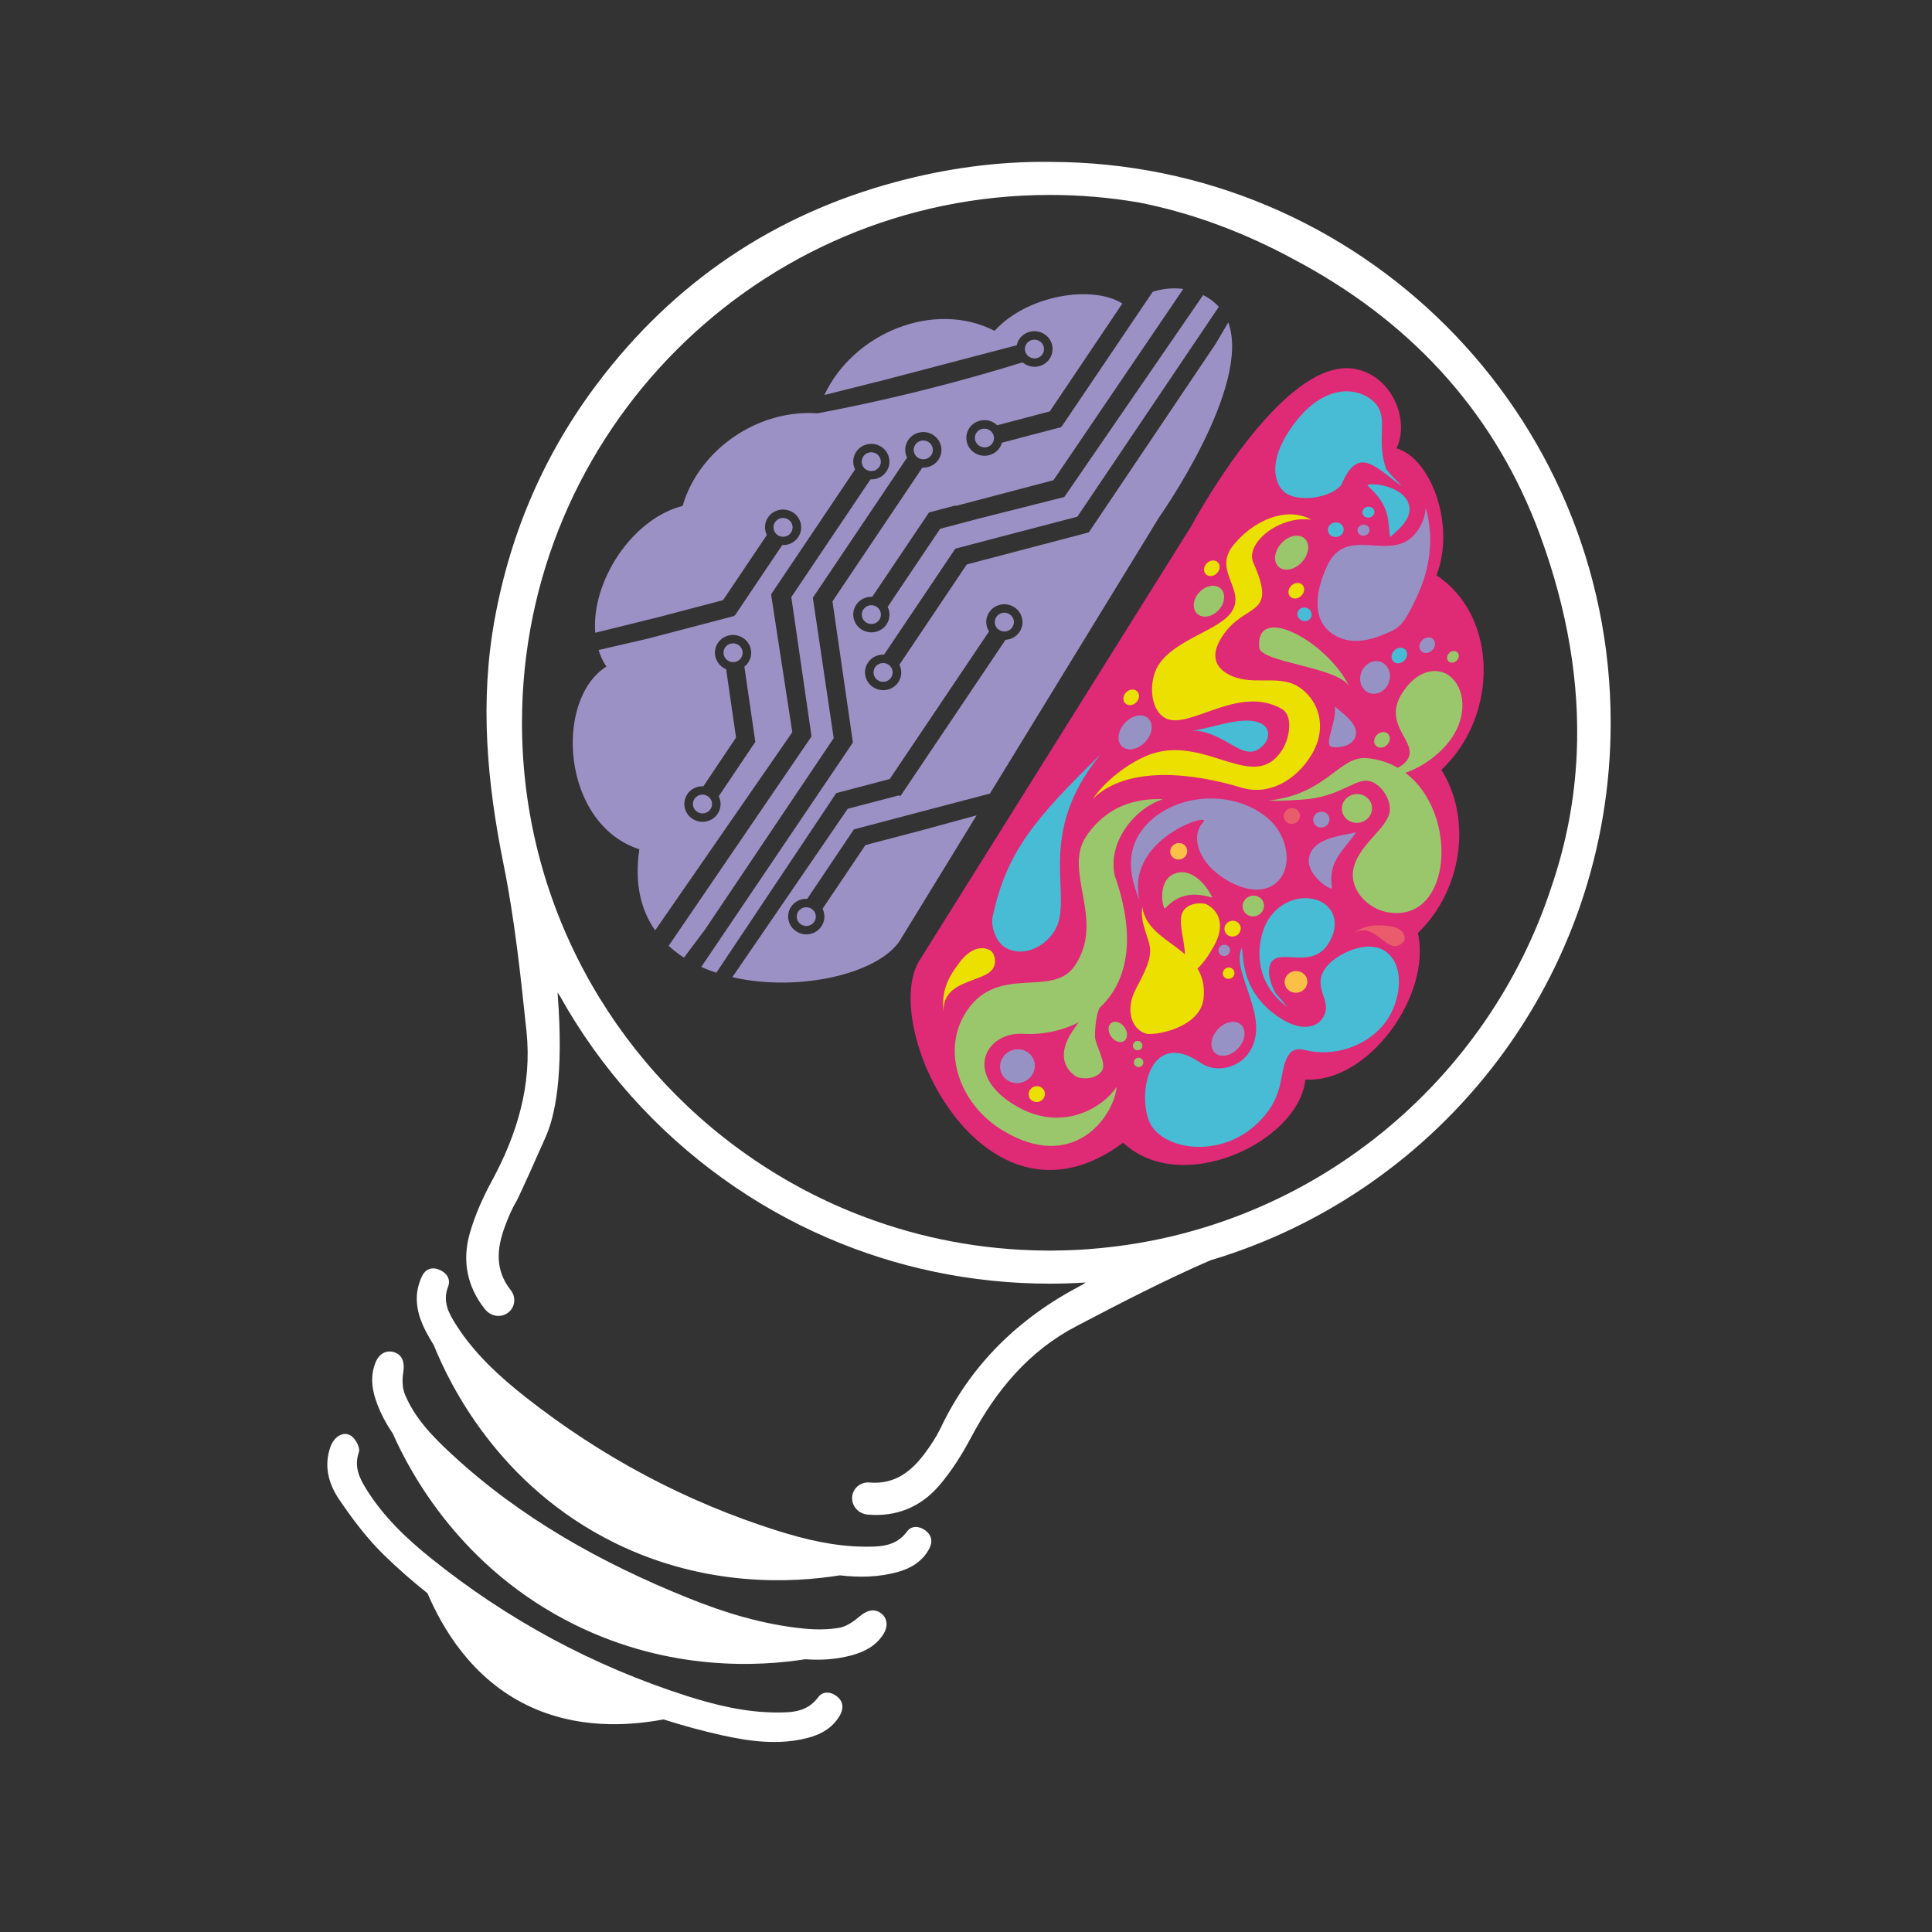 <?xml version="1.0" encoding="UTF-8"?><svg id="Layer_1" xmlns="http://www.w3.org/2000/svg" viewBox="0 0 1080 1080"><rect x="0" y="0" width="1080" height="1080" fill="#333333" stroke="none"/><defs><style>.cls-1{fill:#ebe000;}.cls-2{fill:#fbc147;}.cls-3{fill:#ea5c6c;}.cls-4{fill:#fff;}.cls-5{fill:#9c91c5;}.cls-6{fill:#9bc76c;}.cls-7{fill:#df2a75;}.cls-8{fill:#9693c4;}.cls-9{fill:#47bcd4;}</style></defs><g id="Globe"><g id="Bottom"><path class="cls-4" d="M233.03,724.28c-.55,9.94,3.85,18.55,8.84,26.67,.2,.33,.39,.62,.59,.95,8.77,21.75,36.26,78.71,101.41,110.7,50.77,24.91,99.16,22.24,125.6,18.03,10.99,1.27,21.91,1.11,32.83-2.02,7.24-2.05,13.34-5.9,17.05-12.68,2.12-3.88,1.66-7.63-2.09-10.43-3.46-2.58-7.76-2.71-10.14,.52-6.26,8.58-15.13,8.64-24.13,8.58-16.76-.16-32.93-4.04-48.78-9.03-51.26-16.21-97.95-41.21-140.18-74.38-14.84-11.67-28.76-24.42-39.03-40.53-4.08-6.42-7.79-13.04-4.5-21.46,1.57-4.04-.72-7.7-4.96-9.42-4.08-1.7-7.7-.33-9.52,3.36-1.66,3.42-2.77,7.37-3,11.15Z"/><path class="cls-4" d="M189.46,838.01c7.47,11.05,15.65,21.94,25.14,31.2,7.79,7.6,15.94,14.74,24.36,21.42,8.48,19.82,24.78,47.61,55.79,62.64,27.49,13.34,56.15,11.64,76.17,7.89,10.86,3.49,21.91,6.49,33.13,8.97,15.39,3.36,30.91,5.41,46.56,1.6,7.89-1.92,14.71-5.54,18.88-12.81,2.18-3.78,2.02-7.7-1.6-10.6-3.49-2.8-7.96-3.07-10.56,.49-6,8.12-14.44,8.51-23.05,8.48-17.35-.03-34.07-4.04-50.41-9.26-52.27-16.73-99.84-42.36-142.62-76.69-13.99-11.22-27-23.57-36.55-39-3.85-6.2-6.88-12.59-4.08-20.57,.82-2.28-1.53-6.91-3.82-8.74-4.21-3.42-9.81-.46-12.03,5.64-3.88,10.63-1.11,20.77,4.7,29.35Z"/><path class="cls-4" d="M210.07,782.55c2.28,6.85,5.58,13.04,9.46,18.72,.03,.03,.03,.07,.03,.07,9.85,22.24,38.35,75.65,101.8,106.92,53.57,26.41,103.88,23.18,128.76,19.27,8.51,.62,17.05,.16,25.66-2.12,7.43-1.99,13.96-5.31,18.16-12.1,2.67-4.3,2.05-8.93-1.47-11.51-3.68-2.74-7.79-1.66-11.58,1.5-3.39,2.84-7.43,5.87-11.61,6.62-6.49,1.14-13.37,1.11-19.99,.46-22.47-2.22-43.89-8.71-64.69-17.12-48.49-19.53-93.61-44.67-132.19-80.44-10.43-9.65-20.41-19.86-26.02-33.23-1.53-3.62-1.6-8.28-.98-12.26,.91-5.67-.39-9.91-5.02-11.41-4.43-1.43-8.51,.75-10.53,5.87-2.74,6.91-2.15,13.83,.2,20.77Z"/></g><path id="Top" class="cls-4" d="M586.85,90.48h-1.3c-27.85-.2-56.12,3.52-84.78,11.22-68.28,18.32-123.97,56.05-166.52,112.26-29.61,39.13-48.75,83.18-57.65,131.8-8.51,46.27-4.37,91.56,4.86,137.24,6.23,30.78,9.55,62.21,12.85,93.52,3.13,29.74-5.12,57.35-19.3,83.51-5.12,9.46-9.65,19.5-12.52,29.83-4.17,15-1.4,29.41,8.54,41.93,3.29,4.14,8.77,4.99,12.78,2.15,3.95-2.77,5.05-8.51,1.66-12.78-8.9-11.25-7.79-23.25-3.23-35.54,1.79-4.86,3.81-9.75,6.49-14.18,0,0,2.02-3.59,16.27-35.8,5.09-11.51,10.34-33.85,6.68-80.8,.46,.68,.91,1.37,1.37,2.05,22.5,40.27,53.67,75.06,90.94,101.86,18.16,13.08,37.79,24.26,58.59,33.23,38.12,16.47,80.11,25.6,124.26,25.6,6.75,0,13.47-.23,20.12-.65-1.11,.75-1.99,1.3-2.87,1.76-34.69,18.19-61.46,44.12-78.39,79.82-2.25,4.66-5.18,9.06-8.25,13.27-7.73,10.6-17.09,18.16-31.37,16.96-5.45-.46-9.62,3.65-9.75,8.48-.13,4.89,3.59,9,8.87,9.46,15.94,1.37,29.48-4.3,39.65-16.07,7.01-8.12,12.91-17.48,17.93-26.97,13.92-26.28,32.35-48.42,58.89-62.28,24.65-12.88,49.43-25.79,74.9-36.81,.03,0,.07-.03,.1-.03,129.38-38.61,223.71-158.53,223.71-300.47,0-173.17-140.37-313.54-313.54-313.54Zm294.53,331.02c-1.11,25.07-5.74,49.53-13.83,73.4-.03,.13-.1,.26-.13,.39-35.7,109.69-134.08,191.3-252.67,202.45-.36,.03-.75,.07-1.11,.1-3.78,.39-7.56,.65-11.41,.85h-.03c-3.55,.16-7.08,.29-10.66,.33h-.03c-1.57,.07-3.1,.07-4.66,.07-1.11,0-2.22,0-3.33-.03-35.08-.39-68.73-6.91-99.87-18.62-23.25-8.67-45.09-20.25-65.15-34.24-76.53-53.34-126.71-142-126.71-242.17,0-162.67,132.38-295.06,295.06-295.06,16.89,0,33.45,1.43,49.56,4.17,27.78,5.45,55.01,15.23,81.61,29.05,2.15,1.11,8.84,4.7,10.99,5.9,62.34,34.47,107.6,84.65,132.02,151.39,15.29,41.8,22.07,82.4,20.38,121.59,0,.16,0,.29-.03,.42Z"/></g><g id="Left_Brain"><path class="cls-5" d="M496.61,371.51c2.48,1.63,3.13,4.89,1.5,7.27-1.6,2.45-4.89,3.1-7.4,1.5-2.45-1.6-3.13-4.86-1.53-7.3,1.63-2.41,4.99-3.07,7.43-1.47Z"/><path class="cls-5" d="M490.03,339.17c2.45,1.6,3.16,4.89,1.53,7.3-1.63,2.41-4.96,3.07-7.43,1.47-2.45-1.6-3.13-4.89-1.5-7.27,1.63-2.41,4.96-3.07,7.4-1.5Z"/><path class="cls-5" d="M513.18,255.89c-2.48-1.6-3.16-4.89-1.53-7.3,1.63-2.45,4.96-3.07,7.43-1.47,2.45,1.6,3.13,4.89,1.53,7.27-1.63,2.45-4.99,3.1-7.43,1.5Z"/><path class="cls-5" d="M553.25,240.5c2.45,1.6,3.16,4.83,1.53,7.27-1.6,2.38-4.92,3.07-7.4,1.43-2.45-1.6-3.16-4.86-1.57-7.27,1.63-2.41,4.96-3.03,7.43-1.43Z"/><path class="cls-5" d="M575.32,199.48c-2.45-1.63-3.13-4.89-1.53-7.27,1.63-2.41,4.96-3.07,7.4-1.47,2.48,1.6,3.16,4.86,1.53,7.3-1.6,2.35-4.92,3.07-7.4,1.43Z"/><path class="cls-5" d="M434.79,299.19c-2.48-1.63-3.13-4.89-1.53-7.3,1.63-2.41,4.96-3.07,7.43-1.47,2.45,1.6,3.13,4.86,1.5,7.27-1.6,2.45-4.92,3.1-7.4,1.5Z"/><path class="cls-5" d="M388.23,446.54c1.63-2.41,4.96-3.07,7.4-1.47,2.45,1.6,3.16,4.83,1.53,7.27-1.6,2.41-4.92,3.1-7.43,1.47-2.45-1.6-3.13-4.86-1.5-7.27Z"/><path class="cls-5" d="M406.85,369.26c-2.48-1.6-3.13-4.86-1.53-7.27,1.63-2.41,4.96-3.07,7.43-1.47,2.45,1.6,3.13,4.86,1.5,7.3-1.6,2.38-4.92,3.07-7.4,1.43Z"/><path class="cls-5" d="M564.37,343.4c-2.48-1.63-5.8-.95-7.4,1.47-1.63,2.41-.95,5.67,1.53,7.27,2.45,1.6,5.77,.95,7.4-1.5,1.6-2.38,.98-5.64-1.53-7.24Zm122.24-163.16c-2.28,3.91-4.6,7.79-6.88,11.67v.03l-71.08,105.65-2.35,.65-65.86,17.28-37.66,56.05c1.5,3.03,1.4,6.78-.65,9.81-3.07,4.6-9.33,5.8-14.02,2.77-4.7-3.03-5.97-9.2-2.9-13.76,2.05-3.07,5.51-4.63,8.97-4.43l39.62-58.92-.03-.26,.26-.07,15-3.95,53.21-13.92c26.38-39.13,52.72-78.19,79.07-117.32-2.51-2.8-5.51-4.99-8.74-6.59-25.86,37.63-51.71,75.26-77.6,112.88-.46,.1-.88,.23-1.34,.36-16.01,4.04-32.05,8.09-48.09,12.13l-.62,.2-19.37,5.09-29.35,43.66c1.53,3.03,1.4,6.75-.65,9.81-3.06,4.56-9.36,5.8-14.05,2.77-4.63-3.03-5.93-9.23-2.87-13.76,2.05-3.07,5.51-4.63,8.97-4.47l31.73-47.15h.03l15-3.95-.23,.36,54.75-14.41c24.19-35.64,48.39-71.28,72.58-106.92-5.8-.78-11.77-.16-17.09,1.6-16.92,25.07-33.88,50.12-50.8,75.19l-.36-.26,.16,.68-33.29,8.74c-.26,1.01-.69,1.96-1.3,2.84-3.1,4.6-9.36,5.84-14.02,2.8-4.7-3.03-5.97-9.2-2.9-13.83,3.13-4.56,9.39-5.8,14.05-2.77,.52,.36,1.04,.75,1.5,1.21l29.41-7.73c13.53-20.09,27.03-40.2,40.56-60.32-16.5-10.53-53.08-4.92-71.41,15.26-33.91-17.41-78.94,1.27-95.15,35.87,11.31-2.84,22.6-5.67,33.91-8.51l73.62-19.3c.26-1.21,.75-2.35,1.44-3.42,3.1-4.56,9.39-5.8,14.05-2.77,4.66,3,5.97,9.2,2.87,13.79-3.06,4.56-9.33,5.8-14.02,2.77-.33-.23-.68-.49-1.01-.75l-1.01,.26v-.03c-24.42,7.53-50.54,14.64-78.26,20.87-12.03,2.71-23.84,5.15-35.41,7.34-33.55-2.41-66.32,20.44-75.42,51.75-28.47,7.27-51.13,42.45-48.84,70.92,11.97-2.97,23.87-5.9,35.83-8.87l35.61-9.36,24.49-36.42c-1.53-3.03-1.4-6.78,.62-9.78,3.06-4.6,9.36-5.84,14.02-2.8,4.66,3.03,5.97,9.23,2.87,13.79-2.02,3.03-5.45,4.6-8.9,4.4l-26.44,39.32-.36-.26,.13,.55-40.76,10.69-7.76,2.02c-9.16,2.12-18.32,4.24-27.49,6.36,1.01,3.26,2.45,6.39,4.37,9.26-29.38,18.52-25.14,88.01,18.42,102.12-2.84,19.14,.88,34.04,8.84,45.32,25.53-36.94,51.09-73.85,76.66-110.76-3.95-25.5-7.86-51-11.77-76.46-.03-.23-.03-.46-.03-.68l46.89-69.75c-1.5-3.07-1.4-6.81,.62-9.85,3.1-4.56,9.39-5.84,14.05-2.8,4.66,3.03,5.93,9.23,2.87,13.79-2.05,3.03-5.51,4.6-8.93,4.43l-44.25,65.8,11.25,77.51c0,.13,.03,.26,.03,.42-.07,.1-.13,.2-.2,.29-.03,.03-.06,.1-.1,.13-26.51,38.87-53.02,77.7-79.53,116.57,2.61,2.45,5.48,4.63,8.54,6.62,3.88-5.15,7.76-10.34,11.64-15.52l72.06-107.18c-3.85-25.89-7.7-51.81-11.54-77.73-.03-.23-.1-.52-.13-.75l52.66-78.32,.07,.03c-1.57-3.07-1.47-6.85,.59-9.88,3.06-4.56,9.36-5.84,14.02-2.8,4.66,3.03,5.97,9.23,2.9,13.76-2.09,3.1-5.54,4.66-9.03,4.43l.03,.03-50.25,74.77,10.6,73.23c.13,.88,.26,1.76,.39,2.64,.13,1.01,.26,2.02,.42,3-.07,.1-.1,.2-.16,.26-.07,.13-.13,.2-.2,.33-28.14,41.64-56.28,83.24-84.39,124.88,2.71,1.24,5.51,2.31,8.41,3.26,22.34-33.45,44.7-66.94,67.04-100.43l2.9-.75,27-7.11,55.5-82.49c-2.05-3.23-2.15-7.4,.13-10.76,3.07-4.56,9.33-5.84,14.02-2.77,4.66,3.03,5.97,9.2,2.9,13.76-1.86,2.74-4.76,4.27-7.83,4.43l-58.79,87.45-.75-.49-28.66,7.5c-21.49,31.4-43.01,62.74-64.5,94.13,37.99,8.77,84.22-2.38,94.82-22.37l41.7-68.08c-10.43,2.84-20.84,5.67-31.24,8.51l-30.88,8.09-23.97,35.61c1.53,3.07,1.4,6.81-.65,9.85-3.06,4.6-9.33,5.84-14.02,2.8-4.7-3.03-5.97-9.23-2.9-13.79,2.05-3.07,5.54-4.6,9-4.4l26.05-38.8-.03-.07,.07,.03,46.07-12.13c9.98-2.64,19.96-5.25,29.97-7.89l94.75-154.72s51.68-72.97,38.48-108.68Zm-264.41,234.44s-.03,.03,0,.07c-.1,.2-.23,.36-.29,.46-.13,.2-.2,.26-.36,.52-.1,.16-.2,.29-.26,.36l-19.5,29.02c1.53,3.1,1.4,6.78-.65,9.85-3.07,4.56-9.33,5.84-14.05,2.77-4.66-3.03-5.93-9.2-2.87-13.79,2.05-3.03,5.51-4.6,8.97-4.4l18.26-27.23-5.54-38.25c-.59-.23-1.14-.52-1.7-.85-4.66-3.07-5.97-9.23-2.9-13.83,3.1-4.56,9.36-5.8,14.05-2.77,4.66,3.03,5.97,9.2,2.87,13.79-.55,.88-1.3,1.63-2.12,2.25l6.1,41.96v.07Zm24.06,94.82c-1.6,2.38-.95,5.64,1.53,7.27,2.48,1.6,5.8,.91,7.4-1.5,1.6-2.41,.95-5.64-1.53-7.24-2.45-1.6-5.77-.95-7.4,1.47Zm43.72-255.8c-2.45-1.6-5.77-.95-7.4,1.47-1.63,2.45-.94,5.71,1.5,7.3,2.48,1.6,5.8,.95,7.43-1.47s.95-5.71-1.53-7.3Z"/></g><g id="Right_Brain"><path id="Outer_Brain" class="cls-7" d="M514.78,535.63l151.18-241.59s51-95.71,91.74-87.77c20.62,4.02,30.48,28.62,22.96,44.35,19.23,5.47,33.22,43.12,22.33,71,34.34,22.51,35.08,78.35,2.75,108.71,17.45,27.83,11.41,67.65-13.13,91.21,7.75,35.08-27.85,84.02-62.89,81.95-3.62,34.69-69.16,65.89-101.88,35.3-78.68,58.52-137.95-67.72-113.06-103.17Z"/><g id="Inner_Brain"><path class="cls-6" d="M559.65,631.39c-23.46-14.63-33.86-44.64-19.12-66.43,17.77-26.27,47.87-6.74,60.31-25.15,17.32-25.61-6.91-52.67,6.42-72.39,11.7-17.3,28.23-21.27,42.89-20.65-15.03,4.54-31.16,23.35-27.04,42.58,24.96,71.04-23.95,90.32-50.82,88.57-20.95-1.37-34.02,21.83-5.83,39.41,27.51,17.16,51.11,.77,57.76-9.81-1.46,16.54-24.41,48.92-64.58,23.87Z"/><path class="cls-8" d="M637.11,503.42c-8.77-20.28-4.78-33.35,4.07-42.71,16.9-17.87,49.26-19.25,67.91-2.99,10.32,9,13.84,25.83,5.53,34.61-9.16,9.69-25.36,3.73-35.81-5.38-9.35-8.15-12.81-20.35-6.26-27.27,6.06-6.41-44.12,9.12-35.44,43.73Z"/><path class="cls-9" d="M615.17,421.77c-36.5,35.76-52.52,54.13-60.36,91.08-.97,5.28,2.17,13.99,7.1,16.84,9.88,5.7,21.85-.15,27.53-9.23,11.57-18.49-11.85-52.73,25.72-98.69Z"/><path class="cls-1" d="M527.51,565.84c-1.67-12.79,3.61-20.79,8.48-27.35,6.59-8.89,13.39-10.06,18.12-6.86,1.13,.77,3.74,6,.66,10.21-5.49,7.49-28.42,5.95-27.26,24Z"/><path class="cls-3" d="M756.13,521.92c7.03-5.14,13.51-4.9,19.01-4.41,7.45,.66,10.39,3.99,10.06,7.63-.08,.87-2.32,4.03-5.83,3.74-6.25-.52-12.92-13.56-23.23-6.96Z"/><path class="cls-1" d="M649.94,551.47c17.16-4.02,23.55-13.69,28.43-22.24,6.61-11.57,3.41-19.8-3.84-23.68-1.73-.93-10.08-1.46-13.24,3.98-5.62,9.67,12.04,34.91-11.35,41.95Z"/><path class="cls-8" d="M577.02,600.78c2.82-4.51,1.41-10.3-3.15-12.93-4.56-2.63-10.55-1.11-13.37,3.4-2.82,4.51-1.41,10.3,3.15,12.93,4.56,2.63,10.54,1.11,13.37-3.4Z"/><path class="cls-8" d="M640.69,414.19c3.82-4.53,4.16-10.34,.76-12.98-3.4-2.64-9.25-1.11-13.07,3.42-3.82,4.53-4.16,10.34-.76,12.98,3.4,2.64,9.25,1.11,13.07-3.42Z"/><path class="cls-8" d="M692.6,585.48c3.82-4.53,4.16-10.34,.76-12.98-3.4-2.64-9.25-1.11-13.07,3.42-3.82,4.53-4.16,10.34-.76,12.98,3.4,2.64,9.25,1.11,13.07-3.42Z"/><path class="cls-6" d="M728.19,313.73c3.82-4.53,4.16-10.34,.76-12.98-3.4-2.64-9.25-1.11-13.07,3.42-3.82,4.53-4.16,10.34-.76,12.98,3.4,2.64,9.25,1.11,13.07-3.42Z"/><path class="cls-6" d="M628.73,574.49c-1.87-2.86-5.13-4.12-7.28-2.83-2.14,1.3-2.36,4.67-.49,7.53,1.87,2.86,5.13,4.13,7.28,2.83,2.15-1.3,2.36-4.67,.49-7.53Z"/><path class="cls-6" d="M638.59,584.69c.11-1.45-.98-2.7-2.44-2.8-1.46-.1-2.73,.99-2.83,2.43-.11,1.45,.98,2.7,2.44,2.8,1.46,.1,2.73-.99,2.84-2.43Z"/><path class="cls-6" d="M639.13,593.75c-.09-1.45-1.35-2.55-2.81-2.46-1.46,.09-2.56,1.33-2.47,2.77,.09,1.45,1.35,2.55,2.81,2.46,1.46-.09,2.56-1.33,2.47-2.77Z"/><path class="cls-6" d="M681.62,340.59c3.42-4.06,3.6-9.37,.39-11.86-3.21-2.49-8.58-1.22-12,2.83-3.42,4.06-3.59,9.37-.39,11.86,3.21,2.49,8.58,1.22,12-2.84Z"/><path class="cls-8" d="M776.56,380.89c1.47-4.89-.87-9.83-5.23-11.04-4.36-1.21-9.09,1.77-10.56,6.66-1.47,4.89,.87,9.83,5.23,11.04,4.36,1.21,9.09-1.77,10.56-6.66Z"/><path class="cls-6" d="M762.67,458.9c4.06-2.22,5.51-7.14,3.23-10.99-2.28-3.85-7.42-5.17-11.48-2.95-4.06,2.22-5.51,7.14-3.23,10.99,2.28,3.85,7.42,5.17,11.48,2.95Z"/><path class="cls-2" d="M727.57,554.14c3.06-1.67,4.16-5.39,2.44-8.29-1.72-2.9-5.6-3.9-8.66-2.22-3.07,1.67-4.16,5.38-2.44,8.29,1.72,2.9,5.6,3.9,8.66,2.23Z"/><path class="cls-1" d="M635.49,392.27c1.68-1.99,1.63-4.7-.11-6.05-1.74-1.35-4.51-.83-6.18,1.16-1.68,1.99-1.63,4.7,.11,6.05,1.74,1.35,4.51,.83,6.18-1.16Z"/><path class="cls-9" d="M785.36,368.89c1.68-1.99,1.63-4.7-.11-6.05-1.74-1.35-4.51-.83-6.18,1.16-1.68,1.99-1.63,4.7,.11,6.05,1.74,1.35,4.51,.83,6.18-1.16Z"/><path class="cls-1" d="M680.57,320.1c1.68-1.99,1.63-4.7-.11-6.05-1.74-1.35-4.51-.83-6.18,1.16-1.68,1.99-1.63,4.7,.11,6.05,1.74,1.35,4.51,.83,6.18-1.16Z"/><path class="cls-9" d="M748.51,299.81c2.23-.96,3.23-3.4,2.24-5.45-.99-2.05-3.6-2.92-5.83-1.96-2.23,.96-3.24,3.4-2.25,5.44,.99,2.05,3.6,2.93,5.83,1.96Z"/><path class="cls-1" d="M727.78,332.66c1.68-1.99,1.63-4.7-.11-6.05-1.74-1.35-4.51-.83-6.18,1.16-1.68,1.99-1.63,4.7,.11,6.05,1.74,1.35,4.51,.83,6.18-1.16Z"/><path class="cls-9" d="M732.39,345.86c1.35-1.61,1.04-4-.69-5.36-1.74-1.35-4.24-1.14-5.6,.46-1.36,1.61-1.04,4,.69,5.36,1.74,1.35,4.24,1.14,5.6-.46Z"/><path class="cls-6" d="M775.68,416.02c1.68-1.99,1.63-4.7-.11-6.05-1.74-1.35-4.51-.83-6.18,1.16-1.68,1.99-1.63,4.7,.11,6.05,1.74,1.35,4.51,.83,6.18-1.16Z"/><path class="cls-8" d="M800.96,363.13c1.68-1.99,1.63-4.7-.11-6.05-1.74-1.35-4.51-.83-6.18,1.16-1.68,1.99-1.63,4.7,.11,6.05,1.74,1.35,4.51,.83,6.18-1.16Z"/><path class="cls-6" d="M814.54,369c1.25-1.49,1.22-3.51-.08-4.52-1.3-1.01-3.37-.62-4.62,.86-1.25,1.49-1.22,3.51,.08,4.52,1.3,1.01,3.37,.63,4.62-.86Z"/><path class="cls-8" d="M763.36,299.22c1.76-.62,2.67-2.39,2.05-3.97-.62-1.58-2.55-2.36-4.31-1.74-1.76,.62-2.67,2.4-2.05,3.97,.62,1.58,2.55,2.36,4.31,1.74Z"/><path class="cls-9" d="M766.15,289.13c1.74-.66,2.6-2.46,1.94-4.02-.67-1.56-2.62-2.29-4.36-1.62-1.74,.66-2.6,2.47-1.94,4.02,.67,1.56,2.62,2.29,4.36,1.63Z"/><path class="cls-1" d="M583.43,613.84c1.32-2.11,.66-4.82-1.47-6.06-2.14-1.23-4.94-.52-6.26,1.59-1.32,2.11-.66,4.82,1.48,6.06,2.14,1.23,4.94,.52,6.26-1.59Z"/><path class="cls-8" d="M742.5,460.4c1.32-2.11,.66-4.82-1.47-6.06-2.14-1.23-4.94-.52-6.26,1.59-1.32,2.11-.66,4.82,1.48,6.06,2.14,1.23,4.94,.52,6.26-1.59Z"/><path class="cls-6" d="M705.69,509.39c1.74-2.78,.87-6.34-1.94-7.96-2.81-1.62-6.49-.68-8.23,2.09-1.74,2.78-.87,6.34,1.94,7.96,2.81,1.62,6.49,.68,8.23-2.09Z"/><path class="cls-3" d="M726.03,458.4c1.32-2.11,.66-4.82-1.47-6.06-2.14-1.23-4.94-.52-6.26,1.59-1.32,2.11-.66,4.82,1.48,6.06,2.14,1.23,4.94,.52,6.26-1.59Z"/><path class="cls-1" d="M692.89,521.35c1.32-2.11,.66-4.82-1.48-6.06-2.14-1.23-4.94-.52-6.26,1.59-1.32,2.11-.66,4.82,1.48,6.06,2.14,1.23,4.94,.52,6.26-1.59Z"/><path class="cls-8" d="M687.13,532.88c.94-1.51,.47-3.45-1.05-4.33-1.53-.88-3.53-.37-4.48,1.14-.94,1.51-.47,3.45,1.06,4.33s3.53,.37,4.47-1.14Z"/><path class="cls-1" d="M689.58,545.63c.94-1.51,.47-3.45-1.05-4.33-1.53-.88-3.53-.37-4.48,1.14-.94,1.51-.47,3.45,1.06,4.33,1.53,.88,3.53,.37,4.47-1.14Z"/><path class="cls-2" d="M662.95,478.22c1.38-2.2,.69-5.03-1.54-6.32-2.23-1.29-5.15-.54-6.53,1.66-1.38,2.2-.69,5.03,1.54,6.31,2.23,1.28,5.15,.54,6.53-1.66Z"/><path class="cls-1" d="M610.93,446.53c19.37-19.02,56.44-14.27,82.67-6.35,16,5.05,30.94-4.49,39.14-17.59,10.74-17.16,2.97-33.01-7.5-39.06-11.61-6.7-26.26,.54-39.12-6.88-8.61-4.97-8.08-12.62-3.37-20.15,12.91-20.64,31.89-10.46,17.87-41.91-4.83-10.84,14.57-26.62,32.34-24.07-13.42-7.74-33.47,.26-45,16.26-8.38,13.39,8.08,23.18,.72,34.93-6.75,10.79-31.87,15.37-41.22,30.3-5.19,8.3-5.05,24.22,3.72,29.28,13.05,7.53,40.96-19.05,65.38-4.97,6.45,3.72,4.41,16.15,.31,22.7-15.44,24.67-41.6-7.3-72.16,2.1-8.03,2.47-23.6,11.07-33.78,25.38Z"/><path class="cls-9" d="M666.36,408.4c10.6-.89,30.36-9.71,39.79-3.23,3.84,2.64,3.31,7.79,.54,10.87-10.18,11.28-18.1-3.5-35.18-7.18-1.03-.22-3.09-.43-5.15-.46Z"/><path class="cls-6" d="M764.03,423.8c-15.44-1.39-22.3,20.23-54.81,23.71,4.52,.47,18.87-.38,22.97-.93,18.82-2.53,25.97-11.96,33.76-9.85,5.34,1.45,11.58,9.08,10.94,16.51-.86,10.03-18.66,19.25-20.55,33.9-1.34,10.35,8.02,20.81,19.34,22.82,42.86,7.63,40.79-81.43-11.65-86.16Z"/><path class="cls-6" d="M808.72,376.83c-6.47-3.74-17.04-1.95-25.07,10.88-11.08,17.71,9.23,27.21,3.3,36.68-3.41,5.45-12.47,7.98-18.81,8.26l-10.83-1.58c24.41,10.48,47.34-7.5,54.92-19.61,8.91-14.25,5.74-29.3-3.52-34.64Z"/><path class="cls-9" d="M739.29,504.52c6.26,3.61,9.96,12.29,3.29,22.95-9.2,14.71-27.01,2.59-31.93,10.46-2.83,4.53-.48,12.33,2.39,17.26l6.61,7.69c-20.62-14.89-17-38.74-10.7-48.79,7.41-11.83,21.4-14.74,30.35-9.57Z"/><path class="cls-8" d="M746.21,394.97c.95,8.51-5.79,20.28-2.29,22.3,1.39,.8,9.87,1.12,13.08-4.02,.15-.23,.28-.47,.39-.72,3.1-6.98-6.04-13.13-11.19-17.57Z"/><path class="cls-8" d="M758.1,465.29c-7.37,10.5-15.96,16.42-13.5,31.02,.36,2.15-12.82-5.77-12.98-14.87,0-.41,0-.82,.05-1.24,1.33-11.46,16.94-12.85,26.43-14.91Z"/><path class="cls-9" d="M777.09,300.25c-1.52-8.88,.63-16.85-12.44-28.57-2.26-2.02,14.99-1.53,21.14,6.86,.25,.34,.49,.7,.7,1.06,5.16,9.13-4.62,16.12-9.39,20.65Z"/><path class="cls-6" d="M677.67,501.76c-9.58-2.71-18.15-2.82-26.31,5.97-1.1,1.18-4.13-11.94,2.27-17.55,.3-.26,.62-.51,.96-.74,9.83-6.28,19.7,4.63,23.09,12.32Z"/><path class="cls-9" d="M774.44,531.77c-10.46-7.18-28.01,2-33.21,8.98-8.88,11.92,5.2,18.88-2.36,29.03-3.43,4.6-11.93,7.12-24.37-1.42-19.93-13.69-19.3-31.09-20.28-38.62-6.83,13.89,17.84,40.08,3.32,59.58-4.85,6.52-16.77,11.43-26.54,4.72-27.09-18.6-35.21,14.38-28.88,32.15,6.07,17.06,43.45,23.71,65.28-3.09,11.45-14.06,7.26-25.75,13.52-34.16,1.88-2.52,5.63-2.78,8.15-2.03,17.03,4.34,35.61-2.31,45.53-15.63,8.49-11.4,11.24-31.65-.18-39.5Z"/><path class="cls-9" d="M774.74,261.76c-6.27-18.36,3.38-30.12-8.84-38.91-9.27-6.67-26.11-6.96-41.42,12.66-17.19,22.03-11.74,35.83-5.93,40.01,7.26,5.22,24.68,3.16,31.18-4.32,1.15-2.62,2.66-5.83,4.63-8.37,5.35-6.86,10.8-4.74,18.42,.73,2.84,2.04,5.49,4.32,8.32,6.36,7.11,5.12-4.86-4.62-6.36-8.15Z"/><path class="cls-8" d="M796.97,283.85c4.82,16.73,2.42,34.06-4.78,49.4-5.96,12.71-8.53,16.5-13.54,19.15-9.11,4.34-20.04,8.33-29.94,4.04-16.36-7.08-13.76-25.32-6.75-40.26,12.01-25.6,40.08,3.58,53-23.96,1.21-2.57,1.91-5.4,2-8.38Z"/><path class="cls-6" d="M703.9,361.96c.73,8.44,43.98,10.8,50.34,21.71-12.4-25.19-52.54-46.87-50.34-21.71Z"/><path class="cls-1" d="M635.1,552.57c-6.2,11.52-2.85,22.41,5.16,25.12,4.81,1.62,30.96-3.05,32.56-19.71,2.79-28.91-31.21-29.18-34.26-50.96-1.06,7.2,1.53,12.55,3.54,19.31,2.09,7.02,.39,12.47-7.01,26.23Z"/><path class="cls-6" d="M616.35,559.91c-8.44,4.47-13.12,10.89-17.04,16.82-7.74,11.73-4.92,20.6,2.47,25.16,1.77,1.09,10.53,2.2,14.22-3.31,2.86-4.27-3.94-14.77-3.9-19.27,.07-8,1.21-14.57,4.25-19.39Z"/></g></g></svg>